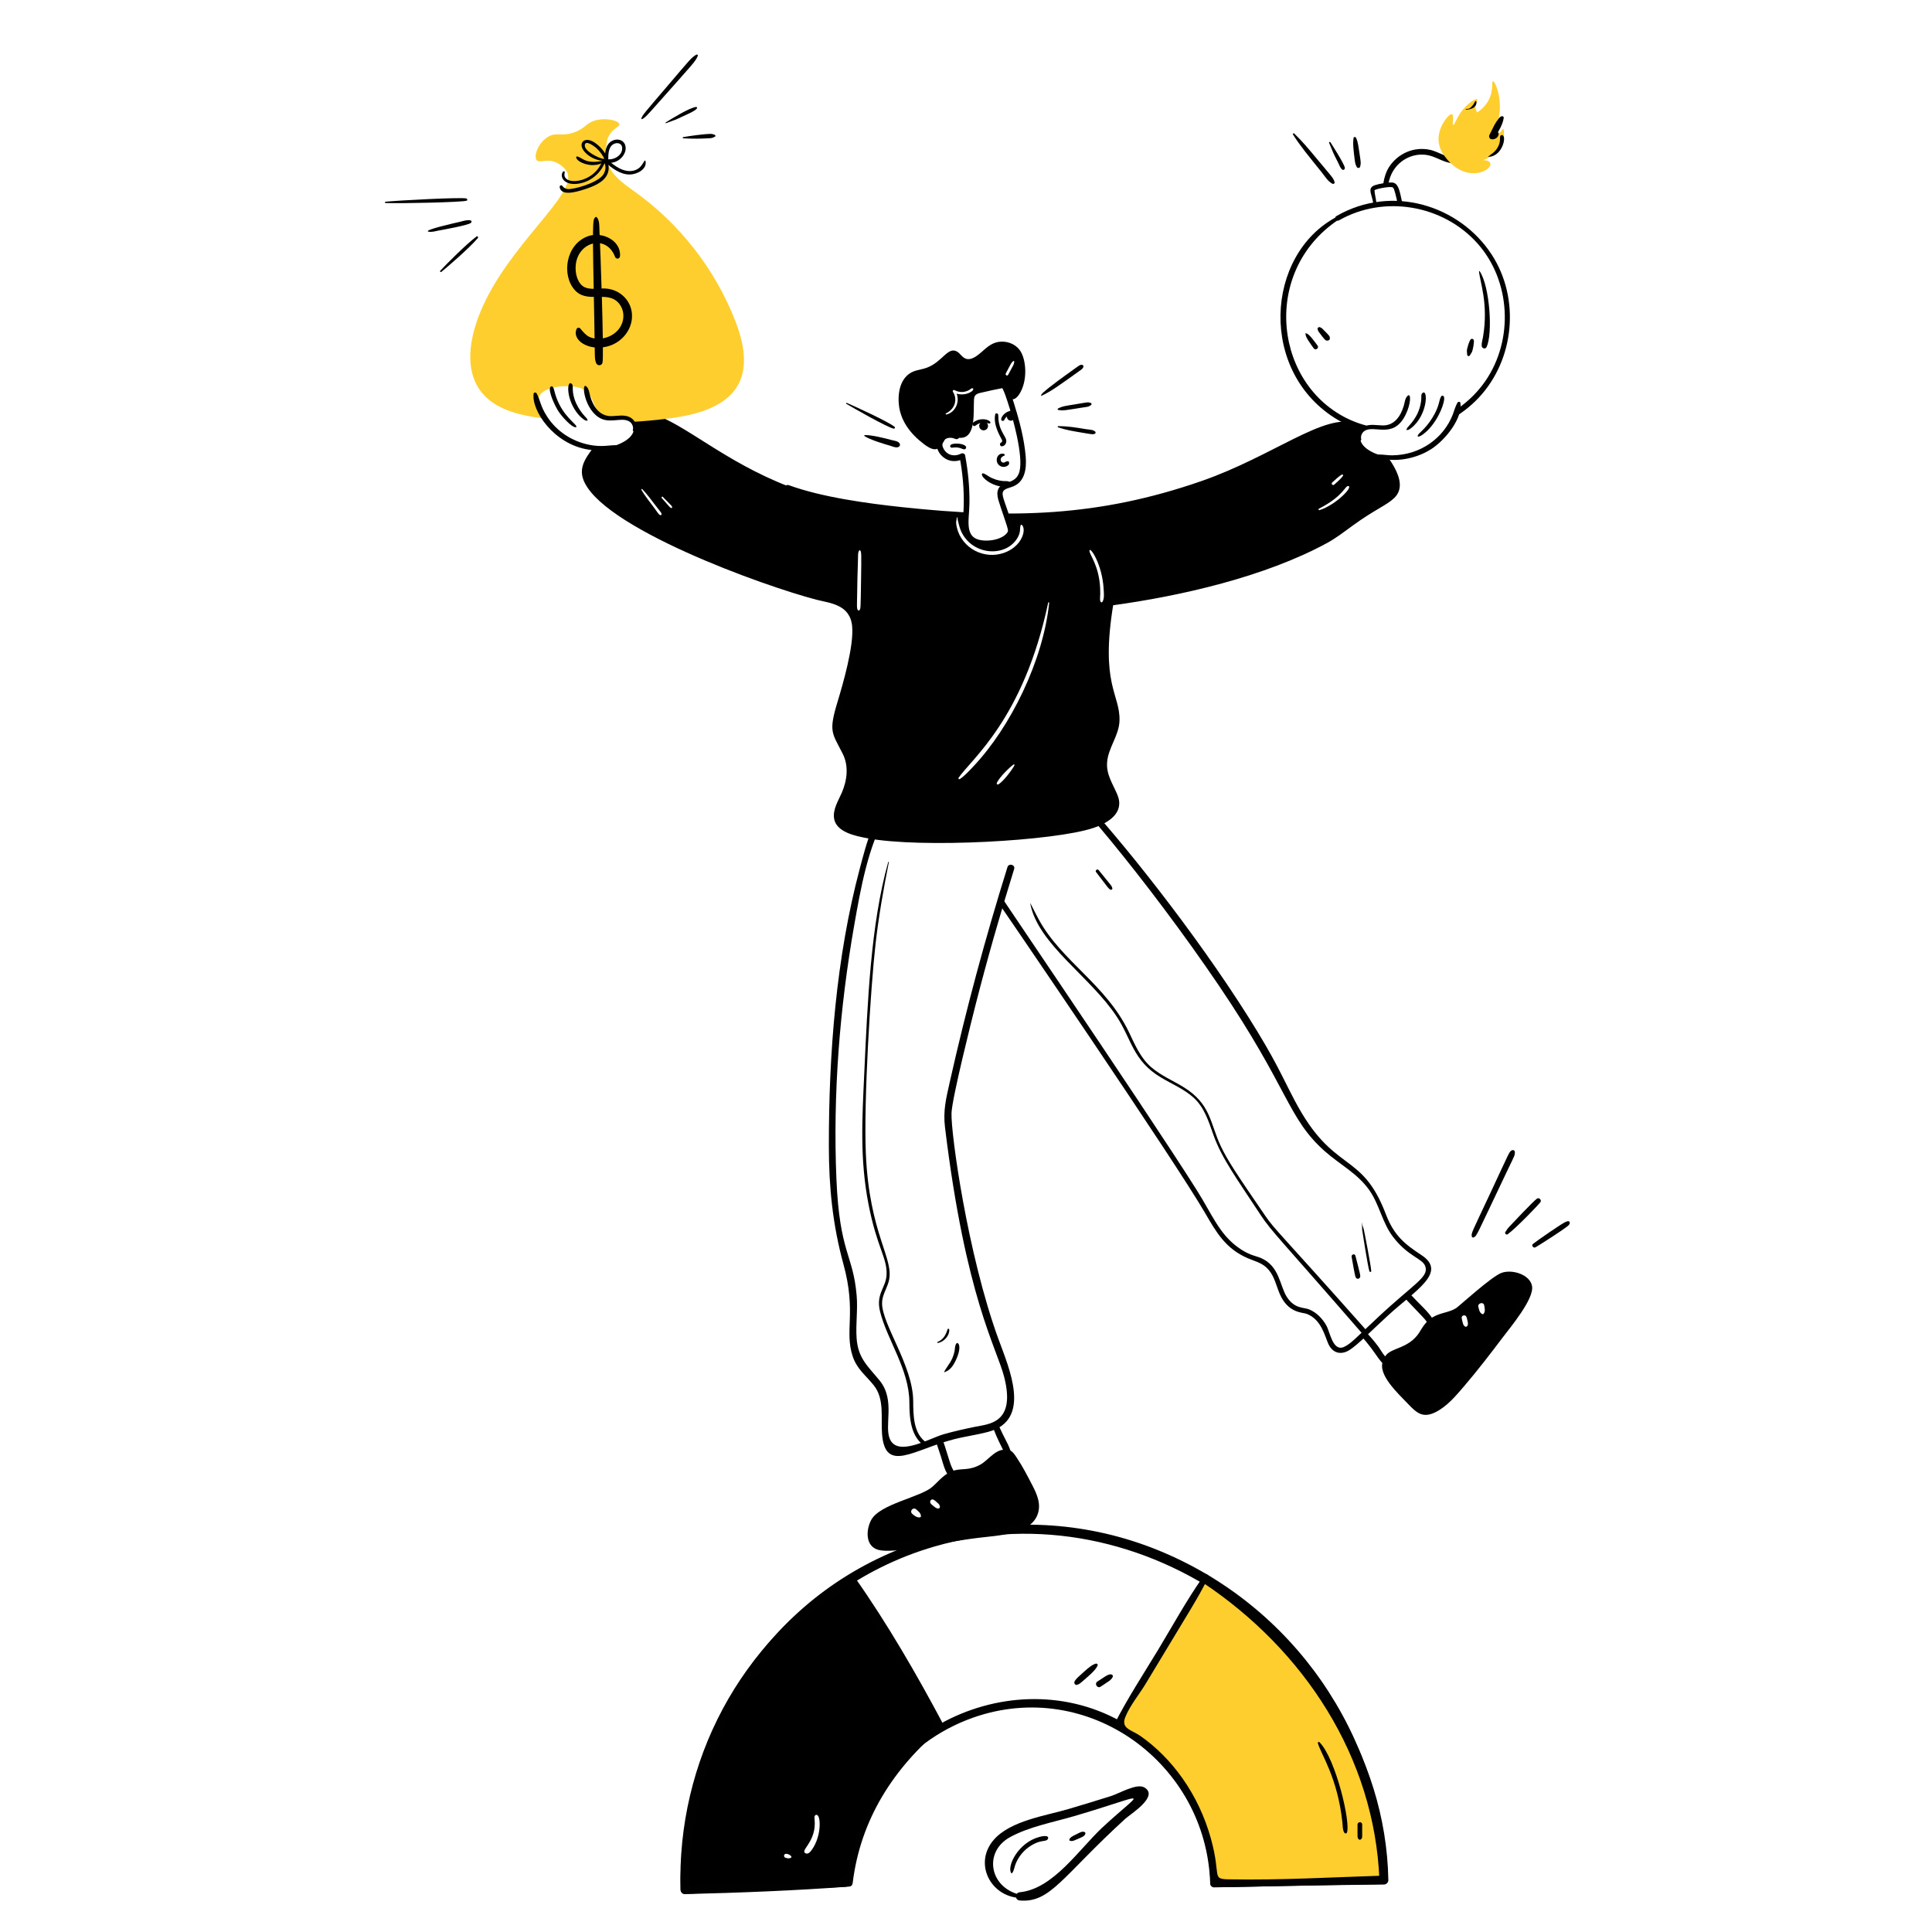 <svg xmlns="http://www.w3.org/2000/svg" xmlns:xlink="http://www.w3.org/1999/xlink" width="512" zoomAndPan="magnify" viewBox="0 0 384 384" height="512" preserveAspectRatio="xMidYMid meet" version="1.2"><g id="5dbf5ff7ae"><rect x="0" width="384" y="0" height="384" style="fill:#ffffff;fill-opacity:1;stroke:none;"/><rect x="0" width="384" y="0" height="384" style="fill:#ffffff;fill-opacity:1;stroke:none;"/><path style=" stroke:none;fill-rule:nonzero;fill:#ffffff;fill-opacity:1;" d="M 235.977 343.125 C 235.809 343.531 235.645 343.938 235.48 344.34 "/><path style=" stroke:none;fill-rule:nonzero;fill:#010101;fill-opacity:1;" d="M 235.703 343.051 C 235.551 343.457 235.398 343.867 235.246 344.277 C 235.152 344.531 235.578 344.715 235.691 344.465 C 235.867 344.066 236.043 343.664 236.219 343.266 C 236.383 342.895 235.844 342.664 235.703 343.051 Z M 235.703 343.051 "/><path style=" stroke:none;fill-rule:nonzero;fill:#ffffff;fill-opacity:1;" d="M 168.055 374.207 C 168.176 371.949 169.277 356.312 182.852 346.039 C 184.293 344.945 199 334.215 216.781 340.301 C 231.047 345.188 241.082 359.273 241.309 374.352 C 252.559 374.129 263.809 373.902 275.059 373.68 C 273.52 325.402 226.059 293.633 184.023 306.871 C 155.582 315.824 135.27 344.094 136.125 375.602 C 146.766 375.137 157.41 374.672 168.055 374.207 Z M 168.055 374.207 "/><path style=" stroke:none;fill-rule:nonzero;fill:#010101;fill-opacity:1;" d="M 168.523 374.207 C 169.789 359.383 179.395 346.316 193.453 341.379 C 216.285 333.363 239.801 350.461 240.535 374.352 C 240.547 374.766 240.879 375.137 241.309 375.129 C 252.559 374.906 263.809 374.688 275.059 374.469 C 275.469 374.461 275.859 374.113 275.844 373.68 C 274.719 344.758 257.066 319.035 230.148 308.105 C 202.816 297.004 170.918 304.457 152.055 327.398 C 140.898 340.965 134.949 358.051 135.297 375.602 C 135.305 376.035 135.668 376.449 136.125 376.43 C 146.766 375.961 157.41 375.488 168.055 375.016 C 169.09 374.973 169.094 373.355 168.055 373.398 C 157.41 373.855 146.766 374.316 136.125 374.773 C 136.398 375.047 136.676 375.324 136.953 375.602 C 136.391 345.121 156.012 315.996 185.73 307.383 C 226.664 295.52 272.406 326.523 274.27 373.68 L 275.059 372.891 C 267.387 373.047 259.719 373.203 252.047 373.359 C 249.84 373.402 242.926 374.551 242.016 372.703 C 241.133 370.902 241.383 367.512 240.844 365.496 C 238.223 355.688 231.566 347 222.668 342.078 C 199.75 329.406 168.406 345.551 167.586 374.207 C 167.566 374.816 168.473 374.801 168.523 374.207 Z M 168.523 374.207 "/><path style=" stroke:none;fill-rule:nonzero;fill:#000000;fill-opacity:1;" d="M 169.449 313.75 C 175.301 323.469 181.148 333.184 186.996 342.906 C 177.125 350.18 170.289 361.406 168.781 374.273 C 158.301 374.965 147.406 375.426 136.125 375.602 C 135.52 351.691 146.316 327.465 169.449 313.746 Z M 169.449 313.75 "/><path style=" stroke:none;fill-rule:nonzero;fill:#010101;fill-opacity:1;" d="M 169.02 314.004 C 175.547 326.887 185.875 341.246 185.738 342.496 C 185.512 344.586 176.039 348.305 170.285 364.809 C 167.582 372.559 169.477 373.562 165.191 373.754 C 155.504 374.188 145.824 374.648 136.125 374.738 C 136.414 375.027 136.703 375.312 136.992 375.602 C 136.816 350.684 148.363 327.586 169.906 314.531 C 170.902 313.93 169.996 312.363 168.996 312.969 C 147.098 326.195 134.523 350.113 135.258 375.602 C 135.273 376.062 135.645 376.48 136.125 376.469 C 147.027 376.203 157.906 375.781 168.781 374.973 C 169.191 374.941 169.43 374.676 169.477 374.277 C 171.02 361.582 177.648 351.332 187.359 343.266 C 187.535 343.121 187.539 342.836 187.441 342.645 C 182.203 332.789 176.316 322.617 169.883 313.496 C 169.516 312.973 168.723 313.418 169.02 314 Z M 169.02 314.004 "/><path style=" stroke:none;fill-rule:nonzero;fill:#fece2e;fill-opacity:1;" d="M 239.488 313.75 C 233.641 323.469 227.793 333.184 221.945 342.906 C 233.902 349.223 241.051 361.332 241.309 374.352 C 252.559 374.129 263.809 373.902 275.059 373.68 C 274.57 348.434 259.344 326.777 239.488 313.75 Z M 239.488 313.75 "/><path style=" stroke:none;fill-rule:nonzero;fill:#020202;fill-opacity:1;" d="M 239.055 313.496 C 235.801 318.117 233.062 323.152 230.137 327.988 C 227.207 332.824 224.074 337.609 221.512 342.652 C 221.387 342.898 221.449 343.191 221.691 343.34 C 232.984 350.211 240.254 360.934 240.605 374.352 C 240.641 375.684 240.82 374.875 275.059 374.566 C 275.531 374.562 275.953 374.164 275.945 373.68 C 275.496 348.582 260.402 326.562 239.945 312.965 C 238.973 312.32 238.066 313.887 239.031 314.531 C 259.141 327.934 273.203 349.168 274.172 373.68 L 275.059 372.793 C 264.875 373.109 254.566 373.719 244.379 373.535 C 240.66 373.469 242.797 373.094 240.684 365.457 C 238.219 356.555 232.891 349.379 226.656 345.031 C 224.855 343.777 222.715 343.605 223.684 341.23 C 224.613 338.953 226.453 336.75 227.727 334.637 C 237.09 319.086 237.941 317.898 239.922 314 C 240.219 313.418 239.426 312.969 239.059 313.496 Z M 239.055 313.496 "/><path style=" stroke:none;fill-rule:nonzero;fill:#ffffff;fill-opacity:1;" d="M 202.715 376.918 C 197.922 376.562 195.398 372.352 196.91 368.18 C 198.801 362.977 205.223 363.164 226.574 355.98 C 227.293 355.738 227.82 356.66 227.246 357.152 C 220.52 362.938 215.719 367.684 212.316 371.281 C 210.117 373.609 206.828 377.223 202.715 376.918 Z M 202.715 376.918 "/><path style=" stroke:none;fill-rule:nonzero;fill:#010101;fill-opacity:1;" d="M 202.801 376.605 C 196.598 375.18 195.426 368.016 200.82 365.109 C 204.645 363.047 209.289 362.203 213.422 360.992 C 228.793 356.496 227.617 355.336 219.156 363.18 C 214.52 367.48 209.355 375.445 202.715 376.094 C 201.664 376.195 201.648 377.656 202.715 377.742 C 208.801 378.219 211.043 373.035 223.672 361.484 C 224.68 360.562 230.488 357.004 227.422 355.254 C 225.926 354.398 222.422 356.469 220.891 356.957 C 218.102 357.844 215.297 358.684 212.488 359.523 C 207.953 360.879 200.887 361.836 197.543 365.648 C 193.465 370.305 196.816 376.938 202.715 377.238 C 203.078 377.258 203.16 376.688 202.801 376.605 Z M 202.801 376.605 "/><path style=" stroke:none;fill-rule:nonzero;fill:#ffffff;fill-opacity:1;" d="M 191.852 275.219 C 193.008 274.957 194.074 275.621 194.48 275.875 C 196.355 277.051 196.148 278.91 197.598 282.77 C 199.914 288.938 202.602 289.457 196.746 291.695 C 195.102 292.324 195.074 292.066 192.844 292.805 C 190.262 293.656 189.449 294.527 188.246 290.992 C 186.859 286.914 186.168 284.875 185.699 283.918 C 184.203 280.883 182.094 279.402 182.52 278.859 C 182.816 278.48 183.844 279.199 185.812 278.965 C 189.938 278.469 189.887 275.668 191.855 275.219 Z M 191.852 275.219 "/><path style=" stroke:none;fill-rule:nonzero;fill:#010101;fill-opacity:1;" d="M 191.852 275.578 C 192.895 275.629 193.977 276.059 194.715 276.812 C 195.281 277.391 195.531 278.184 195.754 278.941 C 198.172 287.109 199.711 288 199.578 289.121 C 199.406 290.566 195.137 291.316 191.164 292.648 C 190.68 292.812 190.18 293.031 189.785 292.621 C 188.219 291 188.156 284.703 183.309 279.27 C 183.258 279.215 183.176 279.027 183.141 279.023 C 183.164 279.027 182.824 279.422 182.828 279.43 C 182.84 279.449 183.07 279.453 183.105 279.469 C 183.547 279.672 184.293 279.68 184.77 279.699 C 189.496 279.898 190.5 276.5 192.027 275.863 C 192.645 275.605 192.672 274.465 191.852 274.559 C 189.125 274.875 189.254 278.918 184.148 278.27 C 183.441 278.18 182.387 277.754 181.918 278.547 C 181.531 279.195 182.082 279.883 182.469 280.375 C 185.484 284.211 185.27 284.305 186.969 289.348 C 187.504 290.945 188.074 294.336 190.359 294.266 C 191.211 294.238 192.035 293.828 192.832 293.559 C 194.953 292.848 196.336 292.922 199.055 291.477 C 201.648 290.094 201.207 288.742 199.98 286.383 C 197.746 282.086 197.934 281.59 196.812 278.246 C 196.148 276.254 194.121 273.945 191.758 274.875 C 191.391 275.023 191.43 275.559 191.852 275.582 Z M 191.852 275.578 "/><path style=" stroke:none;fill-rule:nonzero;fill:#000000;fill-opacity:1;" d="M 200.418 288.48 C 201.043 288.598 202.281 290.957 204.738 295.668 C 205.438 297.008 206.25 298.625 205.773 300.387 C 204.625 304.633 198.633 304.082 189.91 305.52 C 179.523 307.23 174.895 308.324 173.555 306.625 C 172.633 305.457 173.066 303.383 173.875 302.105 C 174.457 301.188 175.191 300.75 178.375 299.371 C 184.191 296.852 184.207 297.238 185.371 296.293 C 187.09 294.898 187.508 293.688 189.531 292.973 C 190.652 292.578 191.219 292.707 192.277 292.578 C 196.922 292.004 198.027 288.023 200.418 288.48 Z M 200.418 288.48 "/><path style=" stroke:none;fill-rule:nonzero;fill:#010101;fill-opacity:1;" d="M 200.273 288.73 C 200.766 288.953 200.863 289.527 203.469 294.543 C 204.375 296.285 205.777 298.336 205.121 300.387 C 204.09 303.621 198.781 303.594 195.102 304.035 C 184.699 305.281 176.438 307.625 174.332 306.391 C 173.191 305.723 173.707 303.734 174.227 302.762 C 175.516 300.324 183.527 298.379 185.367 297.094 C 186.621 296.219 187.465 294.836 188.762 294.039 C 190.434 293.008 192.469 293.414 194.266 292.73 C 197.441 291.527 198.773 288.801 200.418 288.625 C 200.543 288.613 200.641 288.418 200.492 288.355 C 198.266 287.387 196.582 290.141 194.863 291.098 C 192.664 292.32 191.184 291.828 189.684 292.258 C 187.762 292.809 186.73 294.254 185.309 295.52 C 182.973 297.598 174.852 298.91 173.145 302.129 C 172.094 304.109 171.977 307.355 174.59 308.051 C 177.707 308.875 186.18 306.676 194.496 305.652 C 198.312 305.18 204.566 305.008 206.156 301.195 C 207.059 299.027 206.102 296.953 205.09 295.027 C 204.156 293.246 203.25 291.449 202.121 289.781 C 201.727 289.195 201.207 288.27 200.418 288.188 C 200.137 288.16 200.012 288.617 200.273 288.73 Z M 200.273 288.73 "/><path style=" stroke:none;fill-rule:nonzero;fill:#ffffff;fill-opacity:1;" d="M 186.809 299.406 C 186.754 299.047 186.523 298.871 186.266 298.641 C 186.016 298.418 185.785 298.168 185.465 298.047 C 185.059 297.891 184.746 298.406 184.93 298.742 C 185.086 299.023 185.391 299.215 185.633 299.422 C 186.438 300.098 186.879 299.836 186.809 299.406 Z M 186.809 299.406 "/><path style=" stroke:none;fill-rule:nonzero;fill:#ffffff;fill-opacity:1;" d="M 183.039 301.371 C 183.062 300.762 182.531 300.387 182.121 300.016 C 181.488 299.445 180.641 300.395 181.395 300.961 C 181.617 301.129 181.844 301.336 182.098 301.453 C 182.441 301.613 183.027 301.719 183.039 301.371 Z M 183.039 301.371 "/><path style=" stroke:none;fill-rule:nonzero;fill:#ffffff;fill-opacity:1;" d="M 267.348 256.914 C 266.578 257.816 266.68 259.066 266.715 259.547 C 266.891 261.75 268.637 262.426 271.387 265.5 C 275.785 270.402 275.004 273.023 279.695 268.867 C 281.016 267.699 280.797 267.555 282.48 265.918 C 284.434 264.023 285.578 263.703 283 261.004 C 280.027 257.891 278.539 256.332 277.91 255.477 C 275.906 252.746 275.566 250.191 274.887 250.316 C 274.414 250.406 274.578 251.648 273.457 253.289 C 271.113 256.719 268.656 255.375 267.348 256.914 Z M 267.348 256.914 "/><path style=" stroke:none;fill-rule:nonzero;fill:#010101;fill-opacity:1;" d="M 267.094 256.66 C 265.688 257.879 265.898 260.297 266.891 261.715 C 267.449 262.512 268.191 263.164 268.891 263.84 C 273.449 268.234 273.902 270.73 275.551 271.457 C 277.727 272.414 280.5 269.105 282.07 267.367 C 282.84 266.516 283.77 265.809 284.52 264.941 C 286.73 262.387 282.742 260.285 278.738 255.469 C 276.879 253.23 276.445 250.801 275.707 250.016 C 275.191 249.465 274.418 249.559 274.047 250.219 C 273.621 250.984 273.727 252.184 272.152 253.789 C 270.242 255.734 267.996 254.801 266.773 256.578 C 266.312 257.242 267.273 257.828 267.816 257.383 C 269.516 255.988 271.523 257.152 273.863 253.926 C 274.215 253.438 275.309 251.438 275.195 250.992 C 275.211 250.949 275.227 250.902 275.242 250.859 C 274.715 250.77 274.539 250.789 274.715 250.922 C 274.711 250.949 274.852 251.141 274.852 251.148 C 274.934 251.48 275.188 251.848 275.328 252.164 C 276.723 255.289 277.512 256.168 279.629 258.438 C 285.621 264.863 284.48 262.336 280.598 266.871 C 279.832 267.766 277.801 269.836 276.676 270.172 C 275.523 270.512 274.594 268.527 274.062 267.801 C 270.992 263.621 268.039 261.848 267.465 260.277 C 267.098 259.27 267.215 258.051 267.656 257.094 C 267.824 256.727 267.41 256.387 267.094 256.66 Z M 267.094 256.66 "/><path style=" stroke:none;fill-rule:nonzero;fill:#000000;fill-opacity:1;" d="M 275.148 270.637 C 274.574 272.535 276.809 274.914 279.523 277.789 C 281.141 279.5 281.949 280.352 282.777 280.52 C 285.691 281.098 288.832 277.129 295.113 269.195 C 296.527 267.414 298.426 264.871 298.734 264.461 C 302.891 258.871 304.324 256.691 303.656 255.203 C 303.043 253.848 301.008 253.27 299.5 253.398 C 298.414 253.488 297.688 253.938 294.992 256.125 C 290.07 260.117 290.406 260.312 289.031 260.906 C 287 261.785 285.73 261.598 284.164 263.059 C 283.297 263.875 283.148 264.434 282.543 265.312 C 279.887 269.164 275.848 268.305 275.145 270.637 Z M 275.148 270.637 "/><path style=" stroke:none;fill-rule:nonzero;fill:#010101;fill-opacity:1;" d="M 274.895 270.492 C 273.734 273.176 277.863 276.953 279.902 279.082 C 281.562 280.82 282.785 281.922 285.277 280.703 C 287.602 279.566 289.434 277.359 291.074 275.434 C 293.703 272.355 296.184 269.133 298.621 265.902 C 300.199 263.812 304.941 258.172 304.508 255.633 C 304.121 253.355 300.617 252.223 298.461 252.984 C 296.449 253.699 289.98 259.641 289.426 259.992 C 288.297 260.715 286.914 260.867 285.688 261.359 C 283.113 262.387 282.664 264.199 281.68 265.426 C 279.133 268.59 275.203 267.758 275 270.637 C 274.988 270.793 275.199 270.82 275.273 270.711 C 276.293 269.191 280.305 269.383 282.902 265.887 C 283.414 265.191 283.773 264.379 284.375 263.75 C 285.582 262.477 287.195 262.297 288.754 261.699 C 291.25 260.742 296.227 255.289 298.688 254.238 C 300.277 253.559 303.535 254.305 302.988 256.465 C 302.266 259.336 289.605 275.117 286.828 277.91 C 282.992 281.762 281.875 279.629 277.98 275.238 C 276.891 274.004 275.285 272.438 275.438 270.637 C 275.461 270.355 275.008 270.227 274.895 270.488 Z M 274.895 270.492 "/><path style=" stroke:none;fill-rule:nonzero;fill:#ffffff;fill-opacity:1;" d="M 291.66 263.523 C 291.809 263.227 291.777 263.004 291.711 262.691 C 291.645 262.395 291.598 262.082 291.492 261.793 C 291.262 261.168 290.461 261.461 290.516 261.926 C 290.555 262.258 290.645 262.574 290.73 262.895 C 290.812 263.223 290.891 263.441 291.168 263.652 C 291.316 263.762 291.582 263.68 291.66 263.523 Z M 291.66 263.523 "/><path style=" stroke:none;fill-rule:nonzero;fill:#ffffff;fill-opacity:1;" d="M 294.859 261.148 C 295.281 260.656 295.086 260.016 294.992 259.434 C 294.867 258.688 293.637 258.988 293.836 259.75 C 293.973 260.281 294.059 260.922 294.602 261.18 C 294.68 261.219 294.793 261.223 294.859 261.148 Z M 294.859 261.148 "/><path style=" stroke:none;fill-rule:nonzero;fill:#ffffff;fill-opacity:1;" d="M 205.383 151.281 C 208.582 149.309 241.625 190.027 253.703 213.188 C 256.809 219.141 259.277 225.156 265.469 229.902 C 267.746 231.652 270.184 232.965 272.543 236.371 C 275.262 240.301 274.582 242.246 277.441 245.812 C 280.781 249.988 283.574 249.652 283.887 252.008 C 284.191 254.297 281.656 255.301 274.34 262.145 C 269.207 266.953 267.504 268.91 265.832 268.328 C 263.707 267.586 264.5 263.648 260.926 261.227 C 259.113 259.996 258.609 260.855 256.922 259.668 C 253.727 257.426 254.875 253.969 251.691 251.266 C 250.191 249.996 249.551 250.434 247.352 249.266 C 243.113 247.008 241.176 243.066 240.254 241.406 C 235.316 232.516 196.418 175.387 191.438 168.148 C 191.324 167.984 186.047 160.32 188.156 157.855 C 190.312 155.336 199.469 159.121 201.887 156.082 C 202.988 154.699 205.289 151.34 205.383 151.281 Z M 205.383 151.281 "/><path style=" stroke:none;fill-rule:nonzero;fill:#010101;fill-opacity:1;" d="M 205.613 151.676 C 205.605 151.68 205.59 151.645 205.727 151.676 C 205.668 151.664 205.973 151.75 206.031 151.773 C 210.52 153.754 228.699 175.883 242.18 195.77 C 256.254 216.531 255.852 222.141 263.254 228.766 C 266.246 231.438 269.836 233.215 272.184 236.586 C 274.199 239.48 274.734 243.055 276.895 245.863 C 279.93 249.812 282.73 250.09 283.285 251.684 C 284.027 253.828 281.117 255.07 273.953 261.758 C 269.535 265.883 268.43 267.148 267.113 267.719 C 264.91 268.672 264.363 264.816 263.652 263.512 C 262.898 262.121 261.688 260.867 260.211 260.258 C 259.105 259.805 257.359 260.188 255.793 257.816 C 254.363 255.648 254.352 251.598 250.562 250.016 C 249.422 249.543 248.141 249.492 245.82 247.738 C 242.246 245.035 240.836 241.254 237.887 236.578 C 227.227 219.66 192.109 168.27 190.609 165.637 C 182.727 151.82 196.812 160.734 201.793 157.07 C 203.363 155.914 204.836 152.59 205.773 151.668 C 206.277 151.172 205.5 150.395 204.996 150.891 C 204.254 151.617 203.652 152.609 203.031 153.438 C 201.121 156.008 201.312 156.883 196.695 156.621 C 193.012 156.418 187.758 155.227 187.074 158.676 C 186.34 162.402 190.961 168.523 193.219 171.801 C 200.633 182.559 233.516 230.75 239.539 241.125 C 241.742 244.918 243.605 248.188 248.012 250.086 C 249.586 250.766 250.969 250.996 252.148 252.383 C 253.332 253.773 253.66 255.551 254.363 257.184 C 256.016 261.023 258.875 260.828 259.695 261.133 C 262.648 262.23 263.34 265.637 264.023 267.121 C 264.871 268.969 266.551 269.383 268.219 268.328 C 269.883 267.277 272.227 264.812 275.812 261.52 C 281.301 256.477 287.762 252.898 282.523 249.457 C 279.191 247.27 277.062 245.57 275.449 241.328 C 270.578 228.535 265.074 233.473 257.297 218.676 C 254.648 213.637 253.586 210.801 248.137 202.156 C 237.477 185.238 222.527 166.5 214.219 157.75 C 212.867 156.324 207.02 149.785 205.152 150.879 C 204.645 151.176 205.098 151.957 205.613 151.672 Z M 205.613 151.676 "/><path style=" stroke:none;fill-rule:nonzero;fill:#ffffff;fill-opacity:1;" d="M 192.676 162.621 C 191.301 161.836 182.445 156.996 180.887 157.078 C 168.391 157.738 162.984 224.488 166.461 243.875 C 167.562 250.039 169.988 253.773 169.637 261.539 C 169.512 264.34 168.984 268.516 171.492 272.047 C 172.59 273.594 173.477 273.883 174.297 274.867 C 177.43 278.625 174.719 286.477 177.16 288.434 C 178.23 289.293 179.895 288.461 183.152 287.285 C 194.254 283.277 197.566 284.793 199.727 281.793 C 202.488 277.961 199.805 271.711 198.785 269.133 C 195.086 259.801 190.895 245.129 188.184 221.082 C 191.66 204.703 195.898 188.512 200.902 172.531 "/><path style=" stroke:none;fill-rule:nonzero;fill:#010101;fill-opacity:1;" d="M 193.023 162.023 C 189.176 159.848 182.449 154.41 178.07 157.738 C 173.852 160.945 172.191 167.75 170.91 172.559 C 166.172 190.32 164.73 209.445 164.742 227.773 C 164.746 235.949 165.488 243.406 167.648 251.297 C 170.25 260.82 167.82 264.461 169.453 269.5 C 170.301 272.109 172.035 273.312 173.664 275.336 C 175.84 278.047 175.062 281.789 175.312 285.016 C 175.922 292.902 181.602 288.129 189.559 286.078 C 191.84 285.488 194.195 285.191 196.469 284.578 C 205.172 282.227 200.555 271.918 198.453 266.164 C 192.301 249.301 188.953 225.062 189.121 221.203 C 189.254 218.145 193.195 202.488 193.906 199.703 C 196.223 190.641 198.793 181.648 201.57 172.719 C 201.836 171.867 200.504 171.5 200.238 172.352 C 195.836 186.449 191.988 200.711 188.762 215.121 C 188.039 218.348 187.426 220.777 187.824 224.043 C 191.941 257.973 198.102 267.844 199.594 273.707 C 201.934 282.902 196.512 283.031 193.91 283.566 C 191.75 284.008 189.609 284.477 187.492 285.086 C 184.793 285.867 178.496 289.594 176.891 286.07 C 175.664 283.371 178.023 278.352 174.863 274.43 C 172.555 271.574 170.547 270.059 170.258 265.977 C 170.059 263.168 170.512 260.363 170.273 257.551 C 169.574 249.238 166.867 249.172 166.242 234.27 C 165.539 217.523 166.887 200.375 169.785 183.883 C 171.078 176.543 172.5 168.41 176.188 161.82 C 177.254 159.91 178.898 157.316 181.398 157.762 C 185.023 158.414 189.133 161.41 192.324 163.219 C 193.098 163.656 193.797 162.461 193.02 162.023 Z M 193.023 162.023 "/><path style=" stroke:none;fill-rule:nonzero;fill:#000000;fill-opacity:1;" d="M 156.605 97.172 C 140.336 91.176 130.488 79.648 125 83.113 C 122.469 84.711 116.746 90.402 116.293 93.117 C 115.27 99.258 131.727 106.93 136.574 109.191 C 149.129 115.043 162.781 118.703 162.781 118.703 C 170.602 119.988 170.773 123.484 169.289 131.055 C 167.453 140.414 164.871 143.258 166.613 147.016 C 167.617 149.184 168.066 149.008 168.613 151.246 C 170.004 156.922 165.535 160.016 166.457 162.973 C 166.754 163.93 168.539 167.844 193.828 166.758 C 204.695 166.289 220.844 165.492 221.867 160.305 C 222.395 157.641 218.637 155.309 219.578 150.574 C 219.973 148.578 220.43 148.176 221.355 145.902 C 222.625 142.793 221.402 139.734 220.809 137.652 C 219.84 134.234 219.203 128.762 220.723 119.758 C 233.664 118.012 252.082 114.059 263.75 107.238 C 267.379 105.117 266.891 104.742 272.91 100.996 C 276.008 99.066 277.105 98.562 277.465 97.18 C 278.145 94.57 275.527 91.402 272.664 87.945 C 271.516 86.555 270.945 85.863 270.383 85.426 C 266.074 82.055 256.906 88.484 246.176 93.355 C 243.516 94.566 226.168 102.238 204.172 102.848 C 194.281 103.121 168.449 101.539 156.605 97.172 Z M 156.605 97.172 "/><path style=" stroke:none;fill-rule:nonzero;fill:#010101;fill-opacity:1;" d="M 156.742 96.68 C 143.887 91.711 136.035 84.168 129.605 82.234 C 125.828 81.094 124.207 82.598 121.367 85.289 C 119.668 86.898 118.016 88.656 116.75 90.629 C 115.875 91.988 115.348 93.414 115.836 95.016 C 118.766 104.637 151.973 116.547 162.348 119.215 C 164.988 119.895 168.969 120.137 169.371 124.48 C 169.734 128.387 167.574 135.84 166.441 139.582 C 164.641 145.531 165.406 145.664 167.5 149.824 C 168.727 152.262 168.371 155.074 167.34 157.496 C 166.652 159.117 165.465 160.891 165.789 162.738 C 166.266 165.438 170.117 166.168 172.285 166.586 C 183.02 168.652 209.707 167.148 217.344 164.551 C 220.316 163.539 223.582 161.551 222.086 157.953 C 221.18 155.781 219.836 153.941 220.051 151.457 C 220.305 148.531 222.414 146.219 222.508 143.25 C 222.676 137.949 218.605 136.16 221.309 119.922 C 221.168 120.062 221.027 120.207 220.887 120.348 C 234.691 118.477 251.371 114.652 263.711 107.957 C 265.57 106.949 267.188 105.676 268.891 104.441 C 273.344 101.211 275.582 100.461 277.133 98.961 C 280.527 95.684 275.215 89.867 272.102 86.234 C 271.336 85.336 270.535 84.547 269.398 84.141 C 263.332 81.973 253.031 90.664 238.824 95.605 C 218.266 102.75 201 103.109 179.359 100.805 C 172.445 100.066 163.383 98.84 156.809 96.441 C 155.891 96.105 155.492 97.57 156.406 97.906 C 161.871 99.902 167.738 100.836 173.484 101.621 C 200.266 105.277 221.254 104.594 245.301 94.402 C 251.852 91.629 257.969 87.914 262.984 86.109 C 269.512 83.77 270.121 85.816 273.516 90.023 C 279.812 97.824 276.34 98.016 271.371 101.203 C 265.367 105.059 258.926 113.012 225.367 118.461 C 220.434 119.262 220.227 119.051 220.137 119.602 C 217.688 134.359 220.695 137.523 221.234 141.809 C 221.695 145.453 219.652 147.27 219.035 150.27 C 217.867 155.918 222.844 158.59 220.805 161.207 C 216.453 166.777 184.203 166.629 177.309 166.051 C 161.898 164.766 167.852 160.934 169.156 155.934 C 170.863 149.383 166.352 148.137 166.66 143.914 C 166.871 141.008 168.691 137.805 170.094 130.051 C 170.68 126.805 171.426 122.539 168.477 120.18 C 166.285 118.43 163.203 118.219 160.574 117.445 C 150.938 114.602 141.383 111.02 132.406 106.508 C 128.23 104.406 119.973 100.035 117.516 95.766 C 116.723 94.391 116.719 93.152 117.504 91.773 C 118.633 89.801 120.27 88.086 121.891 86.512 C 124.844 83.648 126.059 82.266 129.875 83.637 C 136.121 85.875 143.312 92.973 156.473 97.668 C 157.098 97.891 157.348 96.918 156.746 96.684 Z M 156.742 96.68 "/><path style=" stroke:none;fill-rule:nonzero;fill:#ffffff;fill-opacity:1;" d="M 192.051 74.84 C 193.684 73.883 196.031 73.766 197.844 74.734 C 198.52 75.098 199.992 76.074 201.707 82.828 C 203.078 88.242 204.488 93.801 202.023 95.727 C 200.84 96.656 199.434 96.211 198.863 97.375 C 198.516 98.082 198.785 98.754 199.777 101.699 C 200.941 105.164 200.984 105.469 200.844 105.836 C 200.078 107.848 194.91 108.93 192.836 106.938 C 190.875 105.059 193.258 101.074 191.281 90.656 C 188.328 92.336 185.766 88.883 187.055 87.18 C 187.652 86.391 188.961 86.137 190.129 86.727 C 187.77 81.68 189.031 76.613 192.051 74.84 Z M 192.051 74.84 "/><path style=" stroke:none;fill-rule:nonzero;fill:#010101;fill-opacity:1;" d="M 192.129 75.125 C 193.926 74.465 196.555 74.18 198.074 75.562 C 199.219 76.602 199.773 78.375 200.246 79.789 C 201.262 82.844 203.43 90.559 202.637 93.68 C 202.297 95.012 201.461 95.562 200.184 95.914 C 198.34 96.418 197.934 97.648 198.426 99.348 C 199 101.32 200.328 104.781 200.348 105.449 C 200.355 105.812 199.863 106.312 199.41 106.59 C 198.457 107.176 197.273 107.426 196.164 107.445 C 191.402 107.516 192.625 103.738 192.684 100.09 C 192.734 96.871 192.418 93.672 191.828 90.508 C 191.758 90.129 191.293 90.016 190.996 90.168 C 189.754 90.816 188.312 90.527 187.586 89.27 C 186.641 87.641 188.27 86.527 189.836 87.227 C 190.375 87.465 190.867 86.98 190.621 86.438 C 189.023 82.891 188.77 77.812 192.336 75.332 C 192.926 74.918 192.414 74 191.766 74.355 C 187.348 76.766 187.875 83.148 189.629 87.02 C 189.891 86.758 190.152 86.496 190.418 86.234 C 189.25 85.715 187.793 85.617 186.812 86.59 C 184.746 88.641 187.754 93.145 191.566 91.148 C 191.289 91.039 191.012 90.922 190.734 90.812 C 191.332 94.02 191.625 97.254 191.551 100.52 C 191.516 102.176 191.25 103.934 191.555 105.578 C 192.289 109.539 198.957 109.336 201.008 106.633 C 201.91 105.441 201.082 103.918 200.672 102.676 C 199.105 97.941 198.441 97.574 200.945 96.832 C 203.695 96.02 204.074 93.234 203.867 90.734 C 203.574 87.191 202.602 83.574 201.543 80.191 C 200.969 78.359 200.281 76.066 198.789 74.738 C 196.98 73.125 193.777 73.16 191.902 74.586 C 191.664 74.77 191.785 75.254 192.129 75.125 Z M 192.129 75.125 "/><path style=" stroke:none;fill-rule:nonzero;fill:#fece2e;fill-opacity:1;" d="M 110.285 32.188 C 111.504 32.633 112.383 33.59 112.695 34.172 C 115.012 38.5 100.895 48.625 95.41 62.164 C 93.367 67.215 92.27 73.422 95.555 77.77 C 98.234 81.312 102.988 82.477 107.391 83.09 C 116.203 84.32 125.191 84.297 133.996 83.023 C 146.043 81.281 150.699 75.504 146.168 63.84 C 142.176 53.562 135.125 44.492 126.148 38.09 C 123.688 36.336 120.82 34.344 120.598 31.332 C 120.547 30.66 120.027 27.996 121.527 26.246 C 122.289 25.359 123.176 25.148 123.105 24.691 C 123 24.008 120.824 23.434 118.797 23.82 C 116.477 24.266 116.434 25.574 113.902 26.387 C 111.402 27.191 110.574 26.199 108.918 27.195 C 106.965 28.371 106 31.031 106.672 31.828 C 107.211 32.469 108.465 31.523 110.281 32.188 Z M 110.285 32.188 "/><path style=" stroke:none;fill-rule:nonzero;fill:#010101;fill-opacity:1;" d="M 111.934 34.098 C 111.156 34.953 111.961 37.059 115.207 36.465 C 117.586 36.027 119.621 34.219 120.352 31.918 C 120.184 31.965 120.02 32.008 119.855 32.051 C 120.648 32.832 120.402 34.18 119.711 34.949 C 118.336 36.477 114.105 37.645 112.895 37.578 C 112.355 37.547 112.062 37.312 111.73 36.918 C 111.52 36.668 111.203 36.949 111.242 37.199 C 111.52 39.027 114.496 38.168 116.086 37.66 C 117.727 37.133 119.934 36.344 120.707 34.645 C 121.602 32.688 120.047 30.906 119.777 31.762 C 118.223 36.664 111.426 37.031 112.246 34.281 C 112.301 34.105 112.059 33.961 111.934 34.102 Z M 111.934 34.098 "/><path style=" stroke:none;fill-rule:nonzero;fill:#010101;fill-opacity:1;" d="M 120.008 31.617 C 118.809 31.363 116.129 30.008 116.23 28.859 C 116.332 27.691 118.207 29.141 118.52 29.422 C 119.285 30.109 119.863 30.949 120.277 31.891 C 120.414 32.207 120.895 32.027 120.895 31.723 C 120.902 30.695 120.891 29.305 121.875 28.684 C 122.574 28.242 123.578 28.402 123.656 29.348 C 123.789 30.945 121.848 31.953 120.5 31.602 C 120.184 31.523 119.883 31.949 120.16 32.184 C 121.578 33.359 123.203 34.688 125.145 34.688 C 126.523 34.688 128.664 33.688 128.297 31.992 C 128.273 31.895 128.133 31.883 128.086 31.965 C 127.75 32.539 127.426 33.117 126.867 33.5 C 126.219 33.949 125.395 34.078 124.625 33.961 C 123.09 33.734 121.805 32.656 120.652 31.691 C 120.539 31.887 120.426 32.078 120.316 32.27 C 122.789 32.914 124.848 30.559 124.258 28.828 C 123.883 27.723 122.613 27.488 121.656 27.996 C 120.316 28.715 120.234 30.379 120.23 31.719 C 120.438 31.664 120.645 31.605 120.852 31.551 C 120.289 30.273 119.395 29.172 118.246 28.375 C 115.984 26.805 114.441 28.785 116.688 30.66 C 117.629 31.449 118.738 31.898 119.961 31.973 C 120.164 31.988 120.211 31.656 120.008 31.617 Z M 120.008 31.617 "/><path style=" stroke:none;fill-rule:nonzero;fill:#010101;fill-opacity:1;" d="M 120.184 31.871 C 116.324 32.789 115.805 31.305 114.715 31.098 C 114.367 31.031 114.371 31.758 115.668 32.344 C 117.336 33.098 119.082 32.875 120 32.199 C 120.105 32.121 120.133 32.027 120.223 31.934 C 120.25 31.906 120.223 31.859 120.184 31.871 Z M 120.184 31.871 "/><path style=" stroke:none;fill-rule:nonzero;fill:#010101;fill-opacity:1;" d="M 123.234 50.914 C 123.457 47.711 119.598 46.004 116.949 46.922 C 112.445 48.48 111.57 54.625 114.211 57.617 C 116.742 60.484 120.789 57.547 123.066 60.355 C 124.039 61.559 124.156 63.25 123.484 64.621 C 122.266 67.098 119.047 67.887 117.098 66.938 C 116.391 66.59 115.828 65.875 115.328 65.281 C 115.148 65.066 114.719 65.113 114.602 65.371 C 113.645 67.5 116.785 69.805 120.625 68.883 C 123.316 68.234 125.469 65.887 125.613 63.086 C 125.777 59.91 123.254 57.422 120.152 57.336 C 118.586 57.293 116.527 57.844 115.383 56.441 C 114.504 55.359 114.277 53.734 114.469 52.391 C 115.105 47.961 120.57 46.594 122.242 51.047 C 122.441 51.574 123.191 51.496 123.23 50.91 Z M 123.234 50.914 "/><path style=" stroke:none;fill-rule:nonzero;fill:#010101;fill-opacity:1;" d="M 118.336 43.164 C 117.77 43.758 117.715 43.328 118.137 64.59 C 118.266 71.125 118.137 71.203 118.469 72.125 C 118.688 72.73 119.543 72.773 119.742 72.125 C 120.105 70.961 119.301 48.457 119.152 46 C 119.102 45.156 119.234 43.785 118.586 43.164 C 118.516 43.098 118.402 43.094 118.336 43.164 Z M 118.336 43.164 "/><path style=" stroke:none;fill-rule:nonzero;fill:#010101;fill-opacity:1;" d="M 275.812 39.039 C 276.129 38.309 275.641 37.586 276.113 35.824 C 277.117 32.074 280.73 30.164 283.938 30.871 C 285.789 31.281 287.375 32.629 289.359 32.418 C 291.59 32.176 293.141 29.785 292.242 27.703 C 292.094 27.363 291.566 27.547 291.57 27.883 C 291.594 29.184 291.086 30.688 289.746 31.16 C 288.023 31.766 286.039 30.168 284.238 29.781 C 280.984 29.078 277.832 30.535 276.105 33.168 C 274.965 34.914 274.406 38.168 275.402 39.09 C 275.516 39.191 275.742 39.199 275.812 39.039 Z M 275.812 39.039 "/><path style=" stroke:none;fill-rule:nonzero;fill:#ffffff;fill-opacity:1;" d="M 273.773 41.992 C 273.297 41.621 273.465 41.355 273.191 39.883 C 272.746 37.488 272.051 37.391 274.891 36.902 C 277.516 36.453 277.352 36.434 278.234 40.316 C 278.539 41.66 278.266 42.355 276.336 42.52 C 276.031 42.547 274.598 42.637 273.77 41.992 Z M 273.773 41.992 "/><path style=" stroke:none;fill-rule:nonzero;fill:#010101;fill-opacity:1;" d="M 273.898 41.867 C 273.574 41.469 273.637 40.84 273.578 40.359 C 273.457 39.332 273.215 38.508 273.195 37.848 C 273.191 37.738 273.234 37.855 273.195 37.832 C 273.195 37.832 273.262 37.711 273.195 37.816 C 273.215 37.785 273.316 37.723 273.215 37.789 C 273.629 37.508 276.422 36.965 276.867 37.266 C 276.727 37.172 276.984 37.426 276.895 37.301 C 277.035 37.492 277.117 37.727 277.07 37.609 C 277.266 38.094 277.965 40.84 277.844 41.316 C 277.836 41.355 277.77 41.531 277.809 41.453 C 277.758 41.551 277.699 41.621 277.73 41.582 C 277.316 42.105 275.531 42.168 274.641 41.898 C 274.391 41.82 274.156 41.629 273.891 41.641 C 273.535 41.656 273.383 41.992 273.516 42.297 C 273.758 42.859 275.348 43.055 276.18 43.008 C 278.633 42.871 279.078 41.883 278.645 40.008 C 278.246 38.277 278.051 36.73 277.059 36.348 C 276.352 36.074 273.914 36.574 273.25 36.812 C 272.215 37.188 272.281 37.828 272.555 38.773 C 273.281 41.254 272.918 41.762 273.68 42.141 C 273.867 42.234 274.023 42.02 273.895 41.863 Z M 273.898 41.867 "/><path style=" stroke:none;fill-rule:nonzero;fill:#ffffff;fill-opacity:1;" d="M 265.867 43.379 C 256.145 49.059 253.312 60.852 256.043 69.91 C 256.344 70.902 259.672 81.301 270.207 84.781 C 279.379 87.809 289.891 84.234 295.535 76.223 C 301.703 67.465 300.883 55.082 293.227 47.254 C 286.195 40.066 274.805 38.16 265.871 43.379 Z M 265.867 43.379 "/><path style=" stroke:none;fill-rule:nonzero;fill:#010101;fill-opacity:1;" d="M 265.703 43.09 C 251.395 50.594 250.082 74.105 265.926 83.469 C 274.941 88.797 286.887 86.555 293.941 79.012 C 301.043 71.418 302.168 59.328 296.48 50.59 C 290.117 40.824 276.676 36.551 265.617 42.949 C 265.07 43.27 265.562 44.121 266.117 43.805 C 275.043 38.707 286.734 40.691 293.598 48.312 C 300.312 55.773 300.887 67.512 295.238 75.719 C 289.57 83.953 278.336 87.555 269.023 83.734 C 253.273 77.27 250.363 54.09 266.035 43.664 C 266.391 43.43 266.082 42.891 265.699 43.09 Z M 265.703 43.09 "/><path style=" stroke:none;fill-rule:nonzero;fill:#fece2e;fill-opacity:1;" d="M 287.613 31.664 C 285.965 29.715 285.414 27.73 286.426 25.289 C 287.016 23.859 288.184 22.512 288.617 22.707 C 289.074 22.906 288.551 24.738 288.84 24.82 C 289.102 24.891 289.496 23.383 290.699 21.867 C 291.934 20.32 293.414 19.52 293.625 19.723 C 293.812 19.898 292.711 21.02 293.617 22.348 C 297.453 19.742 296.285 16.195 296.73 16.129 C 297.184 16.062 299.727 21.512 296.539 27.117 C 298.207 26.793 298.621 25.582 298.793 25.641 C 299.152 25.766 299.117 30.301 294.805 31.816 C 299.16 32.027 292.719 37.695 287.613 31.664 Z M 287.613 31.664 "/><path style=" stroke:none;fill-rule:nonzero;fill:#ffffff;fill-opacity:1;" d="M 270.379 87.355 C 270.258 86.551 270.617 85.473 271.336 84.965 C 271.969 84.516 272.5 84.566 274.18 84.617 C 280.777 84.816 275.723 78.371 284.238 78.609 C 284.543 78.617 288.598 78.773 289.277 80.867 C 289.551 81.707 289.191 82.594 288.602 83.574 C 287.945 84.66 283.953 91.293 277.312 91.023 C 274.375 90.906 270.695 89.426 270.379 87.355 Z M 270.379 87.355 "/><path style=" stroke:none;fill-rule:nonzero;fill:#010101;fill-opacity:1;" d="M 273.859 90.789 C 276.012 91.883 280.828 91.652 284.555 89.203 C 287.41 87.324 290.691 83.09 290.273 80.098 C 290.234 79.812 289.816 79.801 289.688 80.02 C 289.262 80.754 289.062 81.578 288.762 82.363 C 286.98 87 282.395 90.445 276.707 90.5 C 275.797 90.508 274.883 90.32 273.98 90.34 C 273.754 90.344 273.637 90.676 273.859 90.789 Z M 273.859 90.789 "/><path style=" stroke:none;fill-rule:nonzero;fill:#010101;fill-opacity:1;" d="M 270.559 87.332 C 270.387 86.758 270.656 86.062 271.133 85.707 C 273.047 84.281 276.84 87.383 279.309 82.562 C 280.48 80.27 280.48 78.062 279.801 78.645 C 279.266 79.105 279.211 79.961 279.027 80.598 C 278.395 82.762 277.117 84.574 274.863 84.559 C 273.57 84.547 272.168 84.168 270.98 84.871 C 270.066 85.41 269.508 86.609 270.246 87.512 C 270.367 87.66 270.609 87.5 270.559 87.332 Z M 270.559 87.332 "/><path style=" stroke:none;fill-rule:nonzero;fill:#010101;fill-opacity:1;" d="M 279.629 85.473 C 279.938 85.398 279.91 85.531 280.477 85.09 C 283.812 82.488 283.879 77.102 282.703 78.137 C 282.344 78.453 282.629 78.805 282.395 80.113 C 281.891 82.969 280.07 84.547 279.727 85 C 279.637 85.117 279.617 85.242 279.547 85.363 C 279.512 85.422 279.57 85.488 279.629 85.473 Z M 279.629 85.473 "/><path style=" stroke:none;fill-rule:nonzero;fill:#010101;fill-opacity:1;" d="M 281.898 86.777 C 282.402 86.797 283.434 85.859 283.789 85.508 C 285.992 83.309 287.309 79.75 287 78.863 C 286.934 78.668 286.648 78.535 286.492 78.727 C 285.949 79.402 286.246 80.547 284.691 83.047 C 283.184 85.469 281.941 86.016 281.773 86.609 C 281.746 86.695 281.816 86.773 281.902 86.777 Z M 281.898 86.777 "/><path style=" stroke:none;fill-rule:nonzero;fill:#ffffff;fill-opacity:1;" d="M 125.957 85.504 C 126.078 84.699 125.719 83.625 125 83.113 C 124.367 82.668 123.836 82.715 122.156 82.766 C 115.562 82.965 120.613 76.52 112.098 76.758 C 111.793 76.77 107.738 76.922 107.059 79.016 C 106.785 79.859 107.145 80.746 107.734 81.727 C 108.391 82.812 112.383 89.441 119.023 89.172 C 121.961 89.055 125.641 87.578 125.957 85.508 Z M 125.957 85.504 "/><path style=" stroke:none;fill-rule:nonzero;fill:#010101;fill-opacity:1;" d="M 122.355 88.488 C 121.141 88.461 119.621 88.914 117.098 88.402 C 113.699 87.715 110.68 85.762 108.781 82.855 C 107.316 80.613 107.391 79.445 106.645 78.168 C 106.52 77.953 106.102 77.961 106.062 78.246 C 105.598 81.555 110.031 88.285 116.945 89.359 C 118.648 89.625 120.887 89.746 122.477 88.938 C 122.695 88.824 122.582 88.492 122.352 88.488 Z M 122.355 88.488 "/><path style=" stroke:none;fill-rule:nonzero;fill:#010101;fill-opacity:1;" d="M 126.09 85.66 C 126.828 84.758 126.266 83.562 125.355 83.02 C 124.172 82.312 122.762 82.699 121.473 82.707 C 119.254 82.715 117.973 80.969 117.332 78.828 C 117.133 78.172 117.086 77.27 116.531 76.793 C 115.449 75.863 116.164 81.742 119.547 83.242 C 121.555 84.133 123.809 82.828 125.199 83.855 C 125.68 84.211 125.949 84.906 125.777 85.48 C 125.723 85.648 125.969 85.812 126.086 85.66 Z M 126.09 85.66 "/><path style=" stroke:none;fill-rule:nonzero;fill:#010101;fill-opacity:1;" d="M 116.789 83.512 C 116.574 83.148 116.863 83.406 116.305 82.816 C 115.691 82.16 115.016 81.238 114.555 80.242 C 113.414 77.785 114.137 76.73 113.633 76.285 C 112.625 75.395 112.43 79.465 114.992 82.434 C 115.383 82.891 116.043 83.406 116.246 83.512 C 116.41 83.598 116.539 83.582 116.707 83.621 C 116.77 83.637 116.824 83.57 116.789 83.512 Z M 116.789 83.512 "/><path style=" stroke:none;fill-rule:nonzero;fill:#010101;fill-opacity:1;" d="M 114.562 84.758 C 114.391 84.145 111.945 82.695 110.613 79.105 C 110.105 77.738 110.215 77.34 109.844 76.875 C 109.688 76.684 109.398 76.816 109.332 77.012 C 109.008 77.945 110.316 80.684 110.945 81.676 C 111.656 82.793 113.617 84.957 114.434 84.926 C 114.52 84.922 114.586 84.844 114.562 84.758 Z M 114.562 84.758 "/><path style=" stroke:none;fill-rule:nonzero;fill:#000000;fill-opacity:1;" d="M 188.141 86.133 C 188.141 86.133 190.625 87.223 191.906 86.473 C 192.562 86.086 192.734 85.32 192.992 84.062 C 193.691 80.691 192.66 78.883 193.699 78.094 C 194.199 77.719 199.484 76.691 199.562 76.703 C 200.594 76.871 200.59 78.91 201.254 78.996 C 202.07 79.105 203.703 76.191 203.465 73.113 C 203.383 72.043 203.23 70.055 201.633 68.965 C 200.316 68.07 198.488 67.992 197.102 68.777 C 195.484 69.695 193.844 72.402 191.684 71.559 C 190.621 71.148 190.578 70.234 189.703 70.043 C 188.676 69.82 187.953 71.031 186.477 72.184 C 183.582 74.441 181.883 73.273 180.238 75.137 C 178.652 76.938 178.906 79.535 179.008 80.555 C 179.344 83.996 181.602 86.043 182.699 87.039 C 183.57 87.828 185.23 89.336 186.395 88.848 Z M 188.141 86.133 "/><path style=" stroke:none;fill-rule:nonzero;fill:#010101;fill-opacity:1;" d="M 188.059 86.273 C 188.988 86.758 190.125 87.117 191.18 87.012 C 193.984 86.734 193.449 81.91 193.59 79.355 C 193.648 78.195 194.566 78.168 195.527 77.934 C 196.676 77.656 197.836 77.414 198.996 77.191 C 199.488 77.094 199.625 76.984 199.938 77.465 C 200.246 77.945 200.297 78.598 200.672 79.035 C 201.34 79.824 202.148 79.012 202.562 78.391 C 204.32 75.754 204.016 71.375 202.672 69.57 C 201.723 68.293 200.051 67.723 198.5 67.949 C 196.902 68.184 195.918 69.285 194.738 70.27 C 191.863 72.672 191.273 70.531 190.281 69.914 C 188.41 68.758 187.367 71.906 184.238 73.074 C 183.547 73.336 182.816 73.449 182.105 73.645 C 179.137 74.453 178.398 77.617 178.648 80.344 C 178.957 83.676 181 86.254 183.582 88.23 C 186.684 90.609 186.961 88.59 188.434 86.305 C 188.668 85.938 188.086 85.602 187.852 85.965 C 186.762 87.652 186.176 88.598 186.109 88.625 C 185.488 88.891 184.297 87.945 183.82 87.566 C 181.738 85.895 179.887 83.809 179.418 81.094 C 178.934 78.27 179.504 74.953 182.676 74.203 C 184.008 73.891 185.223 73.508 186.355 72.699 C 188.297 71.305 189.074 69.531 190.383 70.961 C 192.469 73.242 194.547 71.289 196.348 69.758 C 197.797 68.531 199.809 68.129 201.48 69.227 C 203.824 70.77 203.613 75.824 201.832 78.137 C 201.703 78.305 201.504 78.613 201.289 78.547 C 201.113 78.496 201.008 78.016 200.949 77.867 C 200.297 76.234 199.883 76.242 198.723 76.465 C 197.711 76.656 196.703 76.867 195.699 77.102 C 194.996 77.262 194.02 77.363 193.43 77.82 C 192.297 78.691 193.164 80.406 192.75 83.262 C 192.391 85.742 192.293 87.414 188.184 85.977 C 188.012 85.918 187.898 86.188 188.062 86.273 Z M 188.059 86.273 "/><path style=" stroke:none;fill-rule:nonzero;fill:#010101;fill-opacity:1;" d="M 195.156 94.262 C 195.125 94.688 195.781 95.266 196.125 95.52 C 197.004 96.168 198.086 96.609 199.227 96.742 C 199.789 96.805 200.477 96.883 200.867 96.391 C 200.965 96.266 201.016 96.055 200.867 95.938 C 200.32 95.504 200 95.66 199.395 95.613 C 198.477 95.539 197.469 95.246 196.629 94.742 C 196.18 94.473 195.199 93.742 195.16 94.262 Z M 195.156 94.262 "/><path style=" stroke:none;fill-rule:nonzero;fill:#010101;fill-opacity:1;" d="M 189.164 88.988 C 189.285 89.004 189.824 88.867 190.395 88.957 C 190.859 89.031 191.234 89.207 191.121 89.156 C 191.16 89.172 191.199 89.191 191.242 89.211 C 191.848 89.492 192.102 89.09 192.016 88.836 C 191.777 88.113 189.543 87.988 189.004 88.391 C 188.738 88.59 188.84 88.949 189.164 88.988 Z M 189.164 88.988 "/><path style=" stroke:none;fill-rule:nonzero;fill:#010101;fill-opacity:1;" d="M 197.801 82.375 C 197.355 84.625 198.98 86.992 199.152 87.469 C 199.242 87.719 199.172 87.879 198.945 87.98 C 198.594 88.137 198.766 88.746 199.141 88.711 C 199.816 88.648 200.156 87.906 199.953 87.297 C 199.77 86.75 199.117 85.957 198.73 84.758 C 198.375 83.637 198.469 83.141 198.41 82.457 C 198.383 82.133 197.871 82.008 197.801 82.375 Z M 197.801 82.375 "/><path style=" stroke:none;fill-rule:nonzero;fill:#010101;fill-opacity:1;" d="M 196.828 83.863 C 196.391 83.273 195.082 83.172 194.191 83.539 C 192.574 84.211 193.516 84.77 193.75 84.68 C 194.023 84.574 194.582 83.863 195.863 84.016 C 196.188 84.055 196.344 84.16 196.648 84.18 C 196.797 84.188 196.926 83.988 196.832 83.863 Z M 196.828 83.863 "/><path style=" stroke:none;fill-rule:nonzero;fill:#010101;fill-opacity:1;" d="M 199.469 83.617 C 199.531 83.59 199.586 83.539 199.617 83.484 C 199.629 83.457 199.641 83.43 199.652 83.402 C 199.609 83.496 199.727 83.113 200.16 82.754 C 200.102 82.801 200.293 82.637 200.59 82.504 C 200.43 82.578 200.977 82.309 201.445 82.395 C 202.047 82.5 202.188 81.98 201.859 81.73 C 201.469 81.438 200.121 81.594 199.375 82.523 C 198.68 83.395 199.078 83.793 199.469 83.617 Z M 199.469 83.617 "/><path style=" stroke:none;fill-rule:nonzero;fill:#010101;fill-opacity:1;" d="M 201.312 82.168 C 200.996 82 200.73 82.082 200.809 82.07 C 200.484 82.113 200.273 82.32 200.207 82.527 C 200.105 82.719 200.148 82.859 200.168 83.02 C 200.219 83.203 200.301 83.273 200.363 83.355 C 200.324 83.305 200.285 83.254 200.246 83.199 C 200.246 83.199 200.246 83.203 200.246 83.203 C 200.219 83.145 200.195 83.082 200.168 83.02 C 200.168 83.02 200.168 83.023 200.168 83.023 C 200.16 82.957 200.152 82.887 200.141 82.82 C 200.141 82.82 200.141 82.824 200.141 82.824 C 200.152 82.754 200.16 82.688 200.168 82.621 C 200.168 82.621 200.168 82.625 200.168 82.625 C 200.195 82.562 200.219 82.5 200.246 82.441 C 200.242 82.449 200.168 82.621 200.164 82.629 C 200.141 82.812 200.105 82.949 200.203 83.137 C 200.223 83.203 200.258 83.262 200.305 83.309 C 200.34 83.367 200.387 83.414 200.445 83.449 C 200.492 83.496 200.551 83.531 200.617 83.551 C 200.676 83.586 200.742 83.602 200.812 83.602 C 201.023 83.648 201.148 83.578 201.309 83.512 C 201.363 83.469 201.414 83.43 201.469 83.391 C 201.508 83.336 201.551 83.285 201.59 83.23 C 201.617 83.168 201.641 83.105 201.668 83.043 C 201.695 82.859 201.73 82.727 201.629 82.535 C 201.613 82.473 201.578 82.414 201.531 82.363 C 201.477 82.281 201.402 82.215 201.312 82.164 Z M 201.312 82.168 "/><path style=" stroke:none;fill-rule:nonzero;fill:#010101;fill-opacity:1;" d="M 195.84 85.461 C 196.047 85.391 196.238 85.203 196.305 84.996 C 196.422 84.773 196.375 84.609 196.348 84.422 C 196.309 84.273 196.234 84.145 196.121 84.035 C 196.062 83.988 196.004 83.941 195.945 83.898 C 195.711 83.762 195.398 83.73 195.16 83.852 C 194.953 83.918 194.766 84.109 194.695 84.316 C 194.582 84.539 194.629 84.703 194.652 84.891 C 194.695 85.039 194.77 85.168 194.879 85.277 C 194.938 85.324 195 85.371 195.059 85.414 C 195.285 85.547 195.602 85.586 195.84 85.461 Z M 195.84 85.461 "/><path style=" stroke:none;fill-rule:nonzero;fill:#010101;fill-opacity:1;" d="M 199.543 90.215 C 198.02 89.809 197.484 92.184 199.047 92.73 C 199.855 93.016 200.863 92.375 200.5 91.879 C 200.512 91.969 200.523 92.059 200.535 92.145 C 200.625 91.711 200.43 91.602 200.145 91.715 C 200.215 91.688 200.125 91.719 200.113 91.723 C 200.199 91.734 200.289 91.746 200.379 91.758 C 200.133 91.574 199.859 91.789 199.648 91.914 C 199.75 91.855 199.672 91.906 199.629 91.918 C 199.422 91.984 199.484 91.926 199.543 91.945 C 199.52 91.938 199.539 91.957 199.363 91.945 C 199.324 91.941 199.309 91.922 199.398 91.949 C 199.375 91.945 199.383 91.953 199.238 91.906 C 199.145 91.879 199.32 91.953 199.238 91.906 C 199.125 91.848 199.078 91.809 199.074 91.809 C 199.191 91.871 199.078 91.875 198.945 91.621 C 198.898 91.535 198.969 91.699 198.949 91.637 C 198.879 91.41 198.895 91.352 198.898 91.488 C 198.895 91.285 198.875 91.312 198.941 91.102 C 198.965 91.02 198.91 91.16 198.938 91.109 C 199.02 90.953 198.988 90.992 199.141 90.836 C 199.172 90.809 199.066 90.887 199.121 90.852 C 199.438 90.652 199.348 90.664 199.43 90.637 C 199.363 90.652 199.488 90.617 199.543 90.602 C 199.738 90.555 199.738 90.262 199.543 90.211 Z M 199.543 90.215 "/><path style=" stroke:none;fill-rule:nonzero;fill:#ffffff;fill-opacity:1;" d="M 170.77 109.426 C 170.492 109.816 170.559 110.188 170.5 112.23 C 170.395 115.848 170.438 113.84 170.359 118.402 C 170.324 120.66 170.27 120.855 170.496 121.246 C 170.574 121.383 170.77 121.375 170.848 121.246 C 171.059 120.914 171.055 121.105 171.141 115.316 C 171.223 109.949 171.211 109.766 170.988 109.426 C 170.934 109.344 170.824 109.348 170.77 109.426 Z M 170.77 109.426 "/><path style=" stroke:none;fill-rule:nonzero;fill:#ffffff;fill-opacity:1;" d="M 216.539 109.469 C 216.5 110.227 218.438 112.301 218.664 116.934 C 218.75 118.664 218.523 119 218.723 119.562 C 218.785 119.738 219.016 119.781 219.121 119.617 C 219.551 118.926 219.391 117.797 219.352 117.02 C 219.09 112.168 216.598 108.461 216.539 109.469 Z M 216.539 109.469 "/><path style=" stroke:none;fill-rule:nonzero;fill:#ffffff;fill-opacity:1;" d="M 208.336 119.777 C 203.445 142.965 192.984 150.93 190.52 154.602 C 190.418 154.75 190.617 154.949 190.77 154.852 C 191.77 154.18 192.652 153.188 193.477 152.316 C 200.848 144.535 207.352 131.277 208.531 119.805 C 208.543 119.691 208.359 119.668 208.336 119.777 Z M 208.336 119.777 "/><path style=" stroke:none;fill-rule:nonzero;fill:#ffffff;fill-opacity:1;" d="M 201.453 151.945 C 200.734 152.438 198.441 154.652 198.109 155.688 C 198.051 155.863 198.254 155.98 198.398 155.91 C 199.312 155.469 201.199 152.973 201.625 152.117 C 201.68 152.012 201.566 151.867 201.453 151.945 Z M 201.453 151.945 "/><path style=" stroke:none;fill-rule:nonzero;fill:#ffffff;fill-opacity:1;" d="M 190.184 102.844 C 190.148 103.531 189.871 103.523 190.207 104.934 C 190.68 106.91 192.066 108.551 193.758 109.441 C 197.543 111.438 201.965 109.664 203.184 106.652 C 203.91 104.855 203 103.93 202.848 104.434 C 202.652 105.078 202.938 105.777 202.176 107.004 C 199.707 110.973 192.859 110.328 190.883 105.234 C 190.691 104.742 190.285 103.156 190.281 102.844 C 190.281 102.781 190.184 102.781 190.18 102.844 Z M 190.184 102.844 "/><path style=" stroke:none;fill-rule:nonzero;fill:#ffffff;fill-opacity:1;" d="M 127.48 97.359 C 128.117 98.453 128.918 99.469 130.156 101.121 C 130.66 101.785 131.07 102.566 131.387 102.371 C 131.746 102.145 131.156 101.598 130.535 100.785 C 129.434 99.348 128.539 98.129 127.66 97.227 C 127.57 97.133 127.418 97.25 127.48 97.359 Z M 127.48 97.359 "/><path style=" stroke:none;fill-rule:nonzero;fill:#ffffff;fill-opacity:1;" d="M 131.523 98.98 C 133.195 100.902 133.113 100.812 133.375 100.961 C 133.555 101.062 133.75 100.816 133.41 100.461 C 132.613 99.633 133.074 100.102 131.742 98.762 C 131.598 98.621 131.395 98.832 131.523 98.98 Z M 131.523 98.98 "/><path style=" stroke:none;fill-rule:nonzero;fill:#ffffff;fill-opacity:1;" d="M 262.258 101.395 C 265.543 100.348 269.039 96.711 267.977 96.602 C 267.309 96.535 267.082 98.582 262.141 101.109 C 261.984 101.191 262.09 101.445 262.258 101.395 Z M 262.258 101.395 "/><path style=" stroke:none;fill-rule:nonzero;fill:#ffffff;fill-opacity:1;" d="M 265.199 96.32 C 265.734 95.828 266.621 95.074 266.938 94.551 C 267.023 94.402 266.852 94.262 266.715 94.328 C 266.191 94.582 265.363 95.375 264.781 95.902 C 264.508 96.148 264.898 96.594 265.199 96.316 Z M 265.199 96.32 "/><path style=" stroke:none;fill-rule:nonzero;fill:#ffffff;fill-opacity:1;" d="M 188.094 82.383 C 189.961 81.988 191.062 79.543 189.828 77.629 C 189.715 77.742 189.602 77.852 189.488 77.965 C 191.273 78.98 193.449 77.938 193.445 77.34 C 193.445 77.238 193.363 77.172 193.27 77.164 C 193.109 77.148 193.016 77.246 192.895 77.336 C 192.043 77.984 190.77 78.129 189.738 77.543 C 189.531 77.426 189.266 77.668 189.402 77.879 C 190.309 79.281 189.945 81.207 188.004 82.18 C 187.887 82.238 187.973 82.41 188.094 82.383 Z M 188.094 82.383 "/><path style=" stroke:none;fill-rule:nonzero;fill:#ffffff;fill-opacity:1;" d="M 200.379 74.496 C 201.645 72.145 201.406 72.668 201.598 71.938 C 201.637 71.801 201.453 71.68 201.352 71.793 C 200.84 72.379 201.172 71.836 199.906 74.219 C 199.742 74.531 200.215 74.809 200.379 74.496 Z M 200.379 74.496 "/><path style=" stroke:none;fill-rule:nonzero;fill:#010101;fill-opacity:1;" d="M 176.539 171.34 C 173.043 183.789 172.438 199.164 171.773 213.449 C 171.355 222.52 170.895 230.379 172.605 239.266 C 174.285 247.965 176.355 249.98 176.215 253.344 C 176.109 255.953 174.055 257.105 174.906 260.625 C 176.246 266.172 180.723 272.184 180.746 278.73 C 180.758 281.887 180.98 285.664 183.953 287.516 C 184.367 287.773 184.75 287.117 184.336 286.859 C 181.52 285.105 181.527 281.395 181.504 278.445 C 181.453 271.434 175.324 263.285 175.316 259.031 C 175.316 257.492 176.207 256.219 176.617 254.785 C 177.918 250.223 172.781 245.555 172.09 229.215 C 171.645 218.773 173.043 196.254 174.02 187.637 C 174.641 182.168 175.586 176.77 176.664 171.375 C 176.684 171.293 176.562 171.258 176.539 171.34 Z M 176.539 171.34 "/><path style=" stroke:none;fill-rule:nonzero;fill:#010101;fill-opacity:1;" d="M 204.777 179.617 C 206.332 187.715 216.688 194.059 221.965 202.07 C 224.969 206.633 225.145 210.812 230.758 214.164 C 232.914 215.453 235.297 216.438 237.188 218.125 C 239.41 220.109 240.234 222.934 241.207 225.652 C 242.848 230.238 245.828 234.285 250.578 241.512 C 252.762 244.832 254.535 246.352 271.02 265.359 C 271.461 265.867 272.207 265.121 271.762 264.617 C 254.551 245.215 253.418 244.48 251.516 241.703 C 246.188 233.918 244.008 230.734 242.598 227.719 C 240.512 223.25 240.68 219.418 235.242 216.074 C 233.098 214.758 230.715 213.77 228.801 212.105 C 226.691 210.273 225.602 207.695 224.426 205.23 C 219.84 195.625 211.023 191.133 206.438 182.707 C 205.406 180.812 204.684 179.152 204.773 179.613 Z M 204.777 179.617 "/><path style=" stroke:none;fill-rule:nonzero;fill:#010101;fill-opacity:1;" d="M 270.652 243.027 C 270.738 243.508 270.715 243.957 270.742 244.438 C 270.75 244.523 271.867 251.797 272.184 252.684 C 272.25 252.871 272.543 252.852 272.543 252.633 C 272.535 251.762 271.113 244.492 271.051 244.301 C 270.91 243.863 270.758 243.48 270.68 243.02 C 270.676 243.004 270.648 243.012 270.652 243.027 Z M 270.652 243.027 "/><path style=" stroke:none;fill-rule:nonzero;fill:#010101;fill-opacity:1;" d="M 268.645 249.801 C 269.363 253.859 269.359 253.922 269.676 254.113 C 269.887 254.242 270.141 254.148 270.273 253.957 C 270.48 253.656 270.387 253.445 269.402 249.59 C 269.277 249.094 268.559 249.309 268.645 249.801 Z M 268.645 249.801 "/><path style=" stroke:none;fill-rule:nonzero;fill:#010101;fill-opacity:1;" d="M 187.664 272.75 C 188.496 272.453 189.188 272.023 189.965 270.387 C 191.289 267.609 190.43 266.605 190.094 267.031 C 189.762 267.449 189.828 268.012 189.73 268.52 C 189.531 269.531 189.133 270.473 188.469 271.359 C 188.387 271.469 187.5 272.809 187.664 272.75 Z M 187.664 272.75 "/><path style=" stroke:none;fill-rule:nonzero;fill:#010101;fill-opacity:1;" d="M 186.41 266.926 C 187.828 266.656 188.773 265.262 188.668 264.254 C 188.652 264.07 188.398 264.016 188.336 264.211 C 188 265.277 187.535 266.227 186.355 266.723 C 186.234 266.773 186.273 266.949 186.41 266.926 Z M 186.41 266.926 "/><path style=" stroke:none;fill-rule:nonzero;fill:#010101;fill-opacity:1;" d="M 217.84 173.312 C 220.582 176.898 220.262 176.547 220.699 176.82 C 220.887 176.938 221.156 176.742 221.082 176.523 C 220.895 175.969 221.172 176.41 218.352 172.918 C 218.121 172.629 217.613 173.016 217.84 173.312 Z M 217.84 173.312 "/><path style=" stroke:none;fill-rule:nonzero;fill:#010101;fill-opacity:1;" d="M 293.969 53.938 C 294.117 55.949 295.891 60.383 294.754 67.012 C 294.652 67.586 294.461 68.168 294.496 68.746 C 294.523 69.219 295.203 69.484 295.449 69.004 C 296.75 66.438 296.113 56.852 294.094 53.906 C 294.059 53.855 293.965 53.867 293.969 53.938 Z M 293.969 53.938 "/><path style=" stroke:none;fill-rule:nonzero;fill:#010101;fill-opacity:1;" d="M 292.316 67.449 C 292.066 67.703 291.777 68.656 291.715 68.926 C 291.512 69.75 291.531 69.445 291.609 70.496 C 291.629 70.777 291.988 70.895 292.145 70.641 C 292.27 70.434 292.406 70.23 292.527 70.02 C 292.754 69.621 293.039 67.973 292.926 67.609 C 292.848 67.352 292.516 67.25 292.316 67.449 Z M 292.316 67.449 "/><path style=" stroke:none;fill-rule:nonzero;fill:#010101;fill-opacity:1;" d="M 259.473 66.281 L 259.52 66.379 L 259.52 66.305 C 259.266 66.777 260.617 68.535 261.086 69.199 C 261.512 69.805 262.199 69.121 261.898 68.723 C 261.383 68.039 260.105 66.176 259.562 66.27 L 259.633 66.289 L 259.555 66.219 C 259.512 66.176 259.449 66.227 259.473 66.281 Z M 259.473 66.281 "/><path style=" stroke:none;fill-rule:nonzero;fill:#010101;fill-opacity:1;" d="M 261.891 65.461 C 262.039 65.891 261.984 65.785 262.199 66.074 C 262.383 66.316 263.242 67.523 263.512 67.637 C 264 67.844 264.355 67.539 264.324 67.23 C 264.277 66.793 264.363 66.867 262.988 65.488 C 262.688 65.188 262.789 65.258 262.41 65.059 C 262.098 64.898 261.801 65.199 261.891 65.457 Z M 261.891 65.461 "/><path style=" stroke:none;fill-rule:nonzero;fill:#010101;fill-opacity:1;" d="M 295.832 31.168 C 298.773 31.133 299.617 26.562 298.422 26.867 C 297.957 26.984 298.27 27.496 298.043 28.398 C 297.664 29.914 296.438 30.605 296.312 30.715 C 296.152 30.859 296 30.988 295.809 31.098 C 295.777 31.117 295.789 31.172 295.828 31.172 Z M 295.832 31.168 "/><path style=" stroke:none;fill-rule:nonzero;fill:#010101;fill-opacity:1;" d="M 297.234 26.301 C 297.09 26.484 296.977 26.52 296.887 26.547 C 296.957 26.527 296.934 26.543 296.871 26.547 C 296.797 26.547 296.797 26.527 296.867 26.551 C 296.82 26.535 296.777 26.523 296.73 26.508 C 296.852 26.805 296.973 27.098 297.094 27.395 C 297.824 26.094 298.699 24.785 298.875 23.426 C 298.918 23.082 298.414 22.828 297.855 23.586 C 297.043 24.68 297.027 24.836 296.051 26.785 C 295.887 27.109 296.008 27.59 296.41 27.672 C 297.102 27.809 297.875 27.305 297.875 26.562 C 297.875 26.27 297.445 26.035 297.234 26.301 Z M 297.234 26.301 "/><path style=" stroke:none;fill-rule:nonzero;fill:#010101;fill-opacity:1;" d="M 291.379 21.789 C 291.785 21.824 292.461 21.637 292.758 21.473 C 293.844 20.871 293.484 19.402 293.043 20.426 C 292.926 20.699 292.395 21.395 292.035 21.559 C 291.84 21.652 291.594 21.668 291.379 21.656 C 291.289 21.652 291.301 21.789 291.379 21.789 Z M 291.379 21.789 "/><path style=" stroke:none;fill-rule:nonzero;fill:#010101;fill-opacity:1;" d="M 256.988 26.73 C 258.387 28.969 260.145 31.066 262.699 34.25 C 263.336 35.047 263.914 36.043 264.832 36.523 C 265.051 36.633 265.328 36.445 265.258 36.195 C 265.008 35.328 264.75 35.195 261.5 31.281 C 260.141 29.645 258.777 28.004 257.234 26.539 C 257.109 26.418 256.891 26.57 256.988 26.727 Z M 256.988 26.73 "/><path style=" stroke:none;fill-rule:nonzero;fill:#010101;fill-opacity:1;" d="M 264.18 28.418 C 265.234 30.898 264.711 29.844 265.992 32.395 C 266.199 32.812 266.375 33.348 266.723 33.668 C 266.992 33.918 267.34 33.664 267.293 33.336 C 267.18 32.523 264.48 28.352 264.43 28.273 C 264.328 28.113 264.109 28.25 264.18 28.418 Z M 264.18 28.418 "/><path style=" stroke:none;fill-rule:nonzero;fill:#010101;fill-opacity:1;" d="M 269.035 27.406 C 268.84 28.555 269.043 29.969 269.254 31.746 C 269.359 32.652 269.523 32.914 269.676 33.207 C 269.82 33.484 270.277 33.426 270.344 33.121 C 270.516 32.371 270.488 32.309 270.164 30.156 C 269.82 27.852 269.734 27.891 269.488 27.344 C 269.402 27.156 269.07 27.199 269.035 27.406 Z M 269.035 27.406 "/><path style=" stroke:none;fill-rule:nonzero;fill:#010101;fill-opacity:1;" d="M 127.598 23.684 C 128.176 23.441 128.68 22.863 130.375 20.957 C 138.07 12.297 138.211 12.25 138.699 11.086 C 138.773 10.918 138.543 10.777 138.406 10.859 C 137.371 11.469 137.152 11.832 132.656 17.098 C 127.996 22.555 127.645 22.918 127.477 23.559 C 127.461 23.625 127.523 23.715 127.602 23.684 Z M 127.598 23.684 "/><path style=" stroke:none;fill-rule:nonzero;fill:#010101;fill-opacity:1;" d="M 132.371 24.484 C 134.656 23.629 133.867 23.992 135.527 23.215 C 137.266 22.402 137.992 22.121 138.5 21.582 C 138.602 21.473 138.539 21.238 138.363 21.254 C 137.051 21.387 133.418 23.645 132.309 24.336 C 132.234 24.383 132.281 24.516 132.371 24.484 Z M 132.371 24.484 "/><path style=" stroke:none;fill-rule:nonzero;fill:#010101;fill-opacity:1;" d="M 135.809 27.492 C 137.73 27.598 139.195 27.574 140.605 27.496 C 141.359 27.453 141.488 27.496 142.105 27.164 C 142.27 27.074 142.207 26.855 142.059 26.797 C 141.793 26.695 141.562 26.613 141.277 26.613 C 139.984 26.613 137.047 27.027 135.781 27.254 C 135.641 27.277 135.684 27.484 135.812 27.492 Z M 135.809 27.492 "/><path style=" stroke:none;fill-rule:nonzero;fill:#010101;fill-opacity:1;" d="M 76.633 40.355 C 79.492 40.473 92.035 40.203 92.766 39.883 C 92.969 39.793 92.879 39.512 92.711 39.453 C 91.879 39.152 78.871 39.852 76.633 40.094 C 76.469 40.113 76.461 40.348 76.633 40.355 Z M 76.633 40.355 "/><path style=" stroke:none;fill-rule:nonzero;fill:#010101;fill-opacity:1;" d="M 85.164 46.039 C 85.816 46.195 86.551 45.938 87.191 45.82 C 87.992 45.676 92.941 44.797 93.594 44.309 C 93.762 44.18 93.781 43.859 93.527 43.805 C 92.82 43.66 92.113 43.918 91.434 44.082 C 90.504 44.297 83.973 45.754 85.164 46.039 Z M 85.164 46.039 "/><path style=" stroke:none;fill-rule:nonzero;fill:#010101;fill-opacity:1;" d="M 87.73 54.031 C 88.938 53.047 93.141 49.453 94.977 47.324 C 95.117 47.156 94.926 46.84 94.723 46.996 C 92.621 48.574 88.777 52.441 87.508 53.809 C 87.367 53.961 87.574 54.156 87.73 54.031 Z M 87.73 54.031 "/><path style=" stroke:none;fill-rule:nonzero;fill:#010101;fill-opacity:1;" d="M 207.039 78.648 C 208.844 77.836 210.66 76.508 214.566 73.715 C 214.875 73.492 215.246 73.285 215.336 72.887 C 215.387 72.684 215.246 72.527 215.047 72.508 C 214.648 72.469 214.492 72.645 212.934 73.762 C 211.848 74.535 208.594 76.863 207.277 78.074 C 207.121 78.215 207.066 78.359 206.93 78.508 C 206.855 78.586 206.945 78.691 207.039 78.652 Z M 207.039 78.648 "/><path style=" stroke:none;fill-rule:nonzero;fill:#010101;fill-opacity:1;" d="M 210.312 81.473 C 211.332 81.684 211.926 81.504 215.234 80.992 C 216.215 80.84 216.336 80.887 216.859 80.5 C 217.012 80.387 216.996 80.156 216.805 80.094 C 216.184 79.887 216.383 79.914 213.496 80.398 C 211.957 80.652 211.129 80.723 210.277 81.211 C 210.176 81.27 210.188 81.449 210.312 81.473 Z M 210.312 81.473 "/><path style=" stroke:none;fill-rule:nonzero;fill:#010101;fill-opacity:1;" d="M 210.301 84.93 C 211.039 85.176 211.965 85.48 214.012 85.816 C 216.969 86.305 217.148 86.41 217.625 86.207 C 217.781 86.137 217.801 85.883 217.68 85.777 C 217.234 85.375 216.477 85.398 215.91 85.309 C 213.902 84.984 212.363 84.699 210.328 84.699 C 210.195 84.699 210.176 84.887 210.301 84.93 Z M 210.301 84.93 "/><path style=" stroke:none;fill-rule:nonzero;fill:#010101;fill-opacity:1;" d="M 168.211 80.262 C 169.465 81.008 176.246 84.895 177.617 85.199 C 177.809 85.242 177.984 84.996 177.82 84.852 C 176.73 83.875 169.684 80.676 168.316 80.082 C 168.195 80.027 168.094 80.191 168.211 80.262 Z M 168.211 80.262 "/><path style=" stroke:none;fill-rule:nonzero;fill:#010101;fill-opacity:1;" d="M 171.828 86.676 C 172.906 87.398 175.645 88.227 176.863 88.574 C 177.375 88.719 178.172 89.121 178.66 88.797 C 178.879 88.656 178.938 88.41 178.824 88.176 C 178.578 87.66 177.676 87.586 177.176 87.453 C 175.93 87.113 173.172 86.418 171.879 86.48 C 171.773 86.488 171.742 86.617 171.828 86.676 Z M 171.828 86.676 "/><path style=" stroke:none;fill-rule:nonzero;fill:#010101;fill-opacity:1;" d="M 201.141 372.309 C 201.629 371.766 201.52 371.133 202.062 370.008 C 202.781 368.512 204.004 367.242 205.543 366.48 C 206.848 365.836 207.43 366.004 208.031 365.754 C 208.414 365.594 208.844 364.492 206.547 365.117 C 202.316 366.266 200.105 370.973 200.984 372.285 C 201.016 372.336 201.094 372.359 201.141 372.309 Z M 201.141 372.309 "/><path style=" stroke:none;fill-rule:nonzero;fill:#010101;fill-opacity:1;" d="M 212.676 365.867 C 212.984 365.965 213.156 365.926 213.469 365.824 C 213.652 365.766 214.941 365.188 215.02 365.152 C 215.859 364.766 215.871 364.172 215.5 364.102 C 214.992 364.004 214.867 364.105 213.824 364.633 C 213.609 364.742 213.004 365.008 212.746 365.285 C 212.562 365.48 212.418 365.789 212.672 365.867 Z M 212.676 365.867 "/><path style=" stroke:none;fill-rule:nonzero;fill:#010101;fill-opacity:1;" d="M 261.938 346.465 C 262.543 348.688 265.859 353.27 266.812 362.219 C 266.887 362.91 266.832 363.648 267.188 364.262 C 267.289 364.438 267.617 364.477 267.707 364.262 C 268.512 362.363 265.492 349.516 262.258 346.277 C 262.121 346.145 261.887 346.281 261.938 346.465 Z M 261.938 346.465 "/><path style=" stroke:none;fill-rule:nonzero;fill:#010101;fill-opacity:1;" d="M 269.82 362.641 C 269.82 365.348 269.742 365.328 270.125 365.617 C 270.336 365.773 270.66 365.512 270.715 365.254 C 270.758 365.059 270.746 365.055 270.746 362.641 C 270.746 362.012 269.82 362.047 269.82 362.641 Z M 269.82 362.641 "/><path style=" stroke:none;fill-rule:nonzero;fill:#010101;fill-opacity:1;" d="M 214.09 334.863 C 214.574 334.68 214.348 334.906 216.367 333.117 C 216.988 332.566 217.891 331.727 218.164 331.004 C 218.242 330.793 218.008 330.605 217.816 330.656 C 217.059 330.848 216.137 331.66 215.523 332.211 C 214.438 333.188 213.863 333.652 213.578 334.199 C 213.414 334.52 213.695 335.016 214.09 334.863 Z M 214.09 334.863 "/><path style=" stroke:none;fill-rule:nonzero;fill:#010101;fill-opacity:1;" d="M 218.746 335.246 C 220.504 334.078 220.512 334.082 220.684 333.922 C 221.703 333 220.961 332.602 220.34 332.867 C 219.723 333.133 220.164 332.887 218.137 334.203 C 217.426 334.668 218.133 335.656 218.746 335.246 Z M 218.746 335.246 "/><path style=" stroke:none;fill-rule:nonzero;fill:#ffffff;fill-opacity:1;" d="M 162.039 360.801 C 161.746 361.105 161.941 361.492 161.945 362.387 C 161.953 366.309 158.965 367.805 160.113 368.363 C 160.688 368.641 161.195 367.902 161.465 367.504 C 163.25 364.879 163.164 361.078 162.418 360.75 C 162.289 360.695 162.141 360.691 162.039 360.801 Z M 162.039 360.801 "/><path style=" stroke:none;fill-rule:nonzero;fill:#ffffff;fill-opacity:1;" d="M 156.125 369.242 C 156.613 369.367 156.555 369.379 156.855 369.344 C 158.051 369.211 156.523 368.219 156.031 368.508 C 155.715 368.691 155.805 369.16 156.125 369.242 Z M 156.125 369.242 "/><path style=" stroke:none;fill-rule:nonzero;fill:#010101;fill-opacity:1;" d="M 292.934 245.934 C 293.586 245.555 293.23 246.039 299.438 232.992 C 300.969 229.777 301.191 229.562 301.066 228.863 C 301.02 228.613 300.703 228.523 300.504 228.633 C 299.926 228.957 300.25 228.523 296.188 237.195 C 292.398 245.289 292.418 245.027 292.535 245.773 C 292.566 245.949 292.797 246.016 292.934 245.934 Z M 292.934 245.934 "/><path style=" stroke:none;fill-rule:nonzero;fill:#010101;fill-opacity:1;" d="M 299.656 245.324 C 301.387 244.066 305.875 239.375 306.18 238.922 C 306.457 238.516 305.898 237.945 305.488 238.234 C 304.742 238.758 300.516 243.242 299.895 243.91 C 299.617 244.207 299.43 244.539 299.203 244.871 C 299.016 245.137 299.391 245.52 299.656 245.324 Z M 299.656 245.324 "/><path style=" stroke:none;fill-rule:nonzero;fill:#010101;fill-opacity:1;" d="M 305.195 247.91 C 306.293 247.285 310.441 244.57 311.098 244.059 C 311.391 243.824 312.117 243.418 311.996 242.953 C 311.871 242.453 311.117 242.891 310.879 243.02 C 309.973 243.512 305.855 246.328 304.684 247.246 C 304.301 247.547 304.793 248.141 305.195 247.91 Z M 305.195 247.91 "/></g></svg>